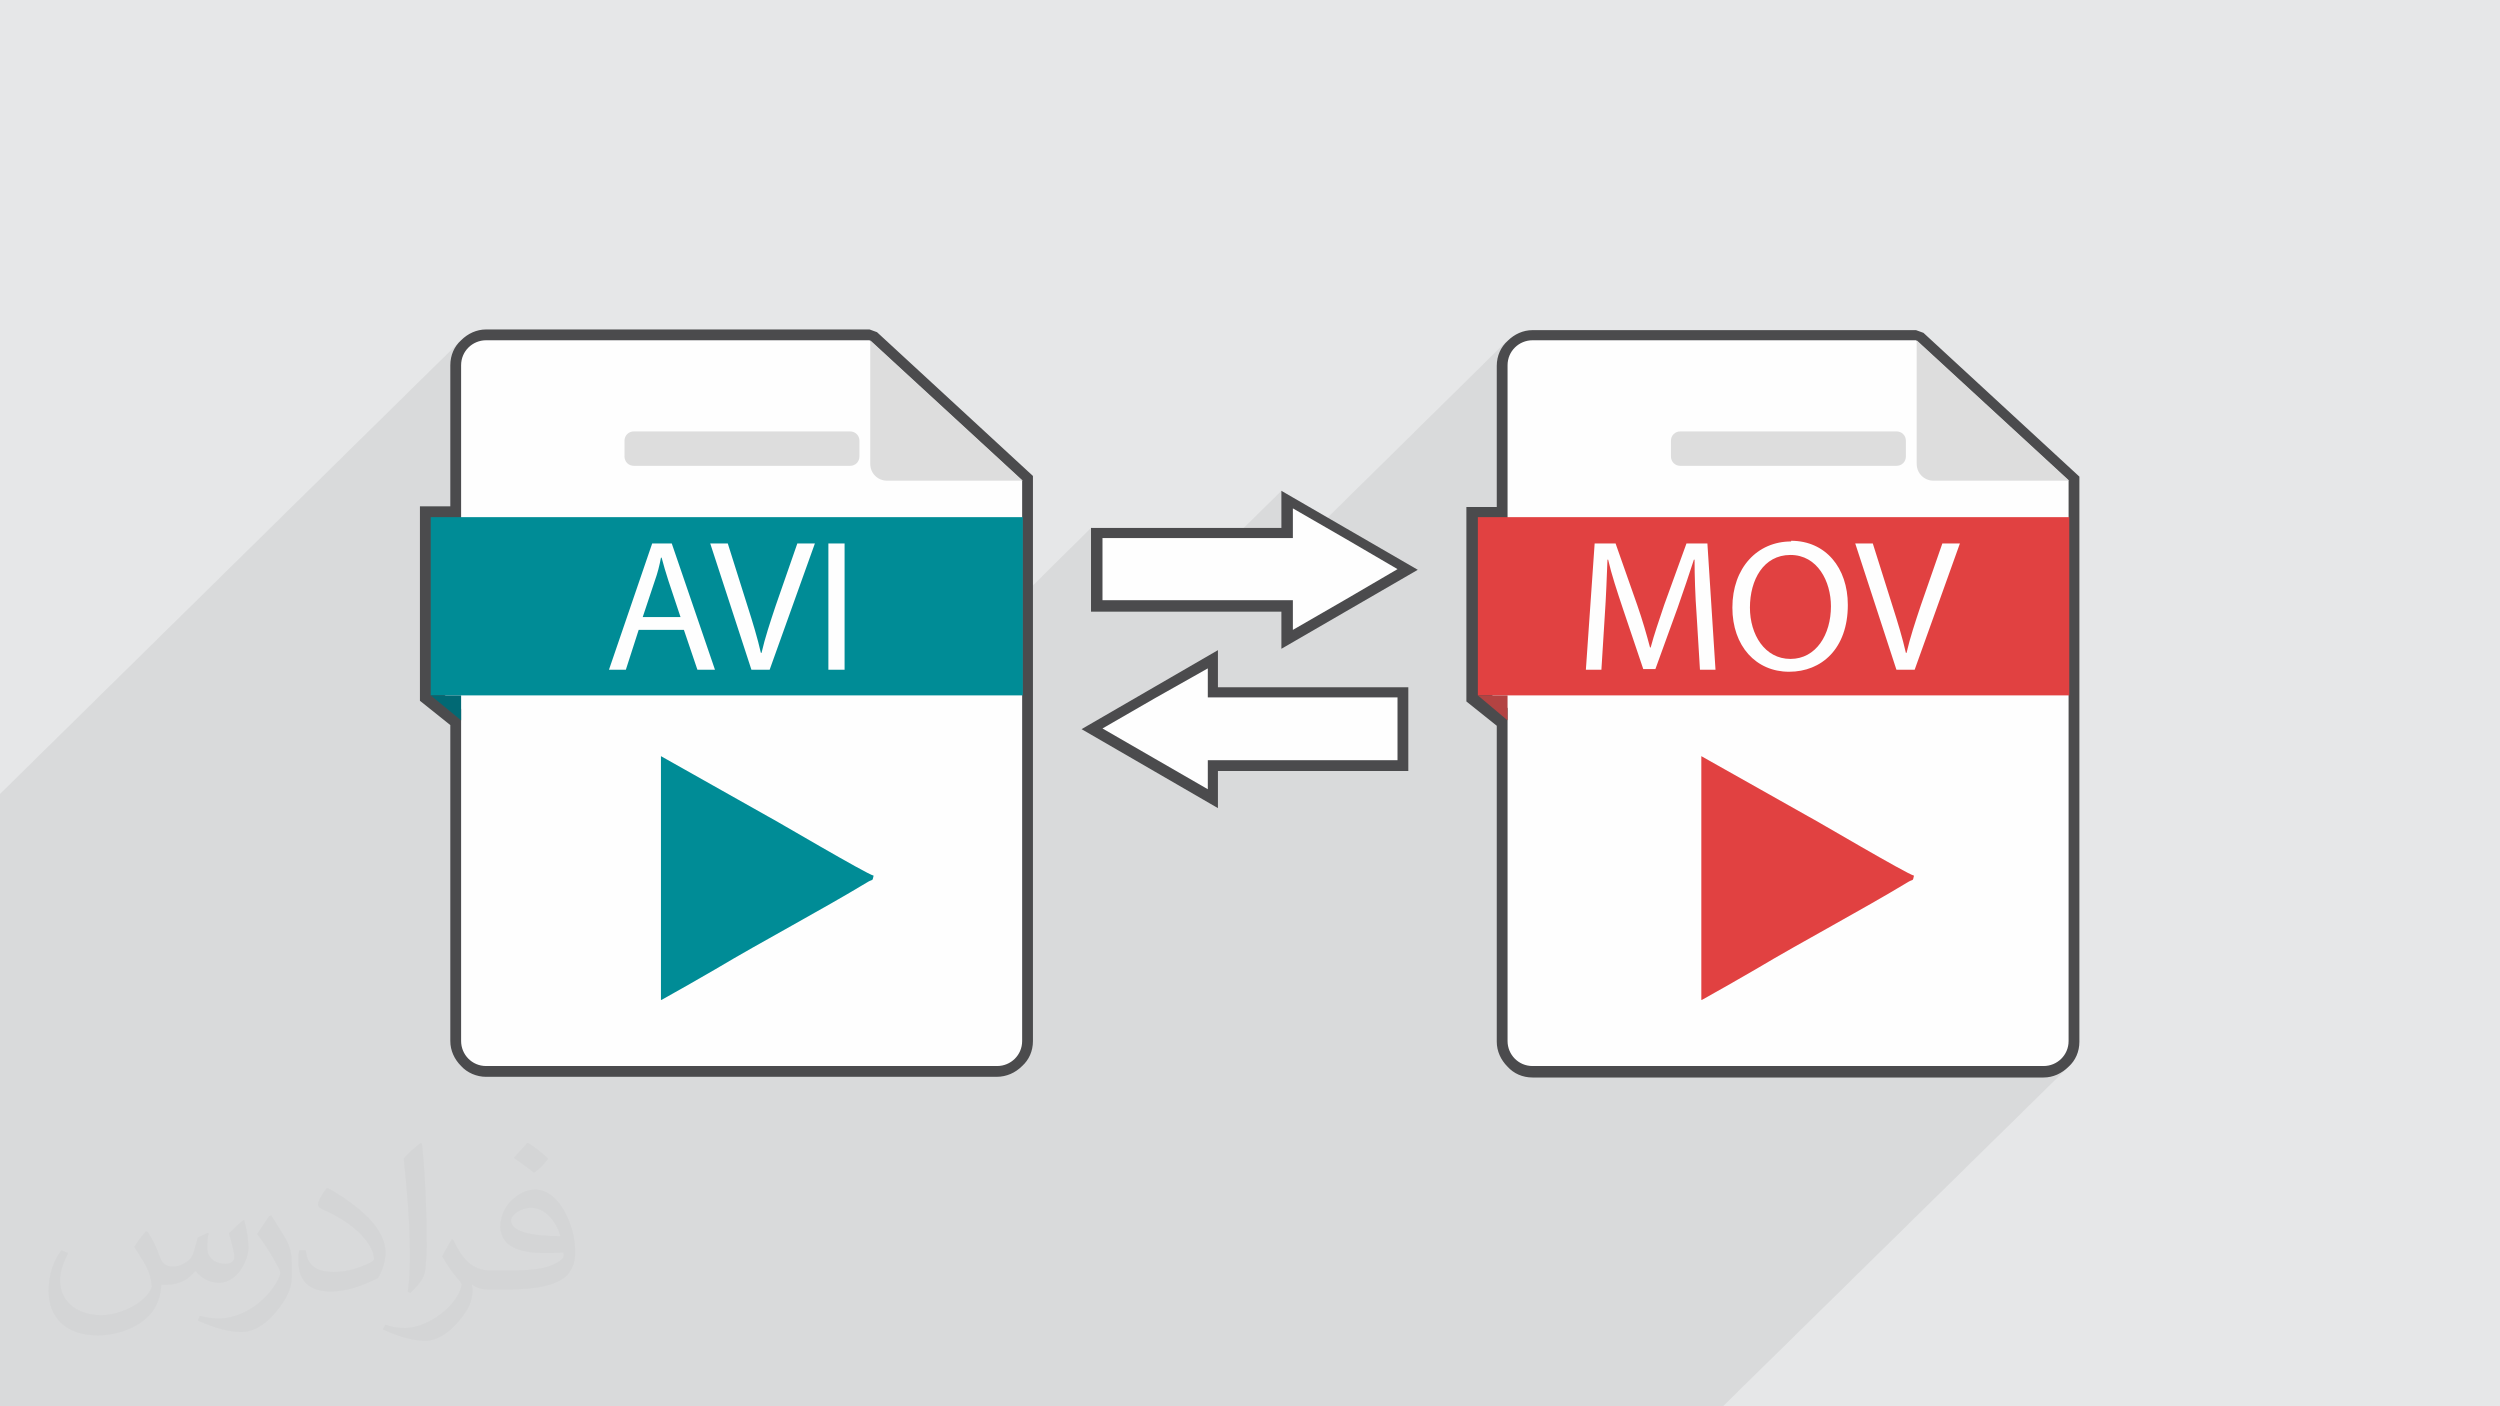 <?xml version="1.0" encoding="UTF-8"?>
<!DOCTYPE svg PUBLIC "-//W3C//DTD SVG 1.1//EN" "http://www.w3.org/Graphics/SVG/1.1/DTD/svg11.dtd">
<!-- Creator: CorelDRAW 2017 -->
<svg xmlns="http://www.w3.org/2000/svg" xml:space="preserve" width="3.703in" height="2.083in" version="1.1" style="shape-rendering:geometricPrecision; text-rendering:geometricPrecision; image-rendering:optimizeQuality; fill-rule:evenodd; clip-rule:evenodd"
viewBox="0 0 3703 2083"
 xmlns:xlink="http://www.w3.org/1999/xlink">
 <defs>
  <style type="text/css">
   <![CDATA[
    .fil6 {fill:#008C96}
    .fil7 {fill:#016974}
    .fil10 {fill:#B34342}
    .fil5 {fill:#DDDDDD}
    .fil9 {fill:#E14141}
    .fil0 {fill:#E6E7E8}
    .fil3 {fill:#FEFEFE}
    .fil4 {fill:#4B4B4D;fill-rule:nonzero}
    .fil8 {fill:#FEFEFE;fill-rule:nonzero}
    .fil1 {fill:#373435;fill-opacity:0.031}
    .fil2 {fill:#373435;fill-opacity:0.078}
   ]]>
  </style>
 </defs>
 <g id="Layer_x0020_1">
  <polygon class="fil0" points="0,0 3704,0 3704,2083 0,2083 "/>
  <path class="fil1" d="M219 1825c7,11 12,21 16,32 3,7 5,19 21,19 5,0 11,-1 17,-5 7,-3 12,-9 14,-17l6 -21 15 -7 1 1c-2,8 -2,15 -2,21 0,18 15,24 27,24 7,0 13,-3 13,-10 0,-8 -4,-22 -8,-35 7,-7 14,-14 22,-20l1 1c4,15 6,30 6,40 0,10 -4,20 -8,27 -7,14 -20,25 -36,25 -12,0 -25,-6 -34,-17l-1 0c-9,11 -22,20 -43,20l-7 0c-1,14 -4,24 -9,33 -13,25 -50,42 -85,42 -49,0 -73,-28 -73,-66 0,-23 7,-45 19,-60l10 4c-7,14 -12,27 -12,40 0,35 29,52 61,52 30,0 68,-20 75,-42 -2,-25 -12,-36 -26,-59 4,-7 10,-15 17,-23l1 0 0 0zm563 -132c10,6 20,14 30,23 -6,8 -12,15 -21,21 -10,-8 -20,-15 -30,-22 7,-8 14,-15 20,-22zm5 96c-17,0 -30,11 -30,19 0,17 33,23 73,23 -5,-20 -22,-42 -43,-42zm-37 93c22,0 41,-1 55,-4 16,-4 30,-12 30,-18 0,-2 0,-3 -1,-5 -9,1 -19,1 -29,1 -29,0 -52,-7 -60,-23 -2,-4 -4,-10 -4,-15 0,-16 7,-32 19,-42 10,-9 21,-14 33,-14 20,0 37,17 48,42 6,14 11,30 11,51 0,14 -4,25 -12,34 -16,15 -45,21 -90,21l-20 0 0 0 -5 0c-11,0 -19,-2 -25,-7l-1 0c0,2 1,5 1,7 0,10 -3,23 -10,33 -20,30 -42,43 -60,43 -19,0 -42,-7 -63,-17l4 -7c7,3 16,5 29,5 34,0 78,-33 84,-64 -1,-3 -3,-6 -7,-10 -10,-12 -16,-22 -22,-32 5,-10 10,-18 14,-25l2 0c14,29 28,46 57,46l4 0 0 0 21 0 0 0zm-146 31c2,-14 3,-29 3,-43l0 -21c0,-39 -5,-96 -9,-133 7,-8 17,-17 25,-23l2 1c5,47 7,101 7,151 0,13 -1,26 -2,35 -1,12 -8,21 -22,35l-3 -1 0 0zm-151 -62c1,18 10,33 41,33 20,0 36,-5 55,-14 3,-2 5,-3 5,-5 0,-12 -9,-27 -24,-41 -14,-13 -34,-25 -51,-32 -6,-3 -8,-5 -8,-8 0,-5 7,-17 13,-24l2 0c20,11 43,27 60,44 15,16 25,33 25,51 0,13 -4,26 -11,38 -22,11 -46,20 -70,20 -29,0 -48,-13 -48,-45 0,-3 0,-9 1,-16l10 0 0 0zm-52 -52l18 29c7,11 13,22 13,41l0 24c0,19 -12,39 -32,60 -15,14 -29,20 -42,20 -19,0 -40,-6 -65,-17l3 -7c8,2 17,4 28,4 35,0 72,-26 88,-58 2,-4 3,-7 3,-9 0,-4 -2,-8 -4,-11 -9,-17 -19,-33 -30,-47 6,-9 12,-18 18,-27l2 0 0 0z"/>
  <polygon class="fil2" points="2839,504 2648,691 2489,691 2486,690 2484,690 2481,688 2479,687 2477,685 2476,682 2475,680 2475,677 2475,653 2475,651 2476,648 2477,646 2479,644 2355,766 2249,766 2249,541 2249,539 2249,537 2250,535 2251,533 2252,531 2253,529 2254,527 2255,526 2233,548 2233,541 2233,541 2234,534 2236,527 2240,520 2244,515 2244,515 2244,515 2218,541 2218,536 2219,531 2220,526 2222,521 2224,516 2227,512 2230,508 2233,504 1956,777 1915,753 1899,769 1899,726 1828,796 1633,796 1617,812 1617,781 1515,882 1515,766 1515,712 1288,504 721,504 713,505 706,507 700,510 694,515 694,515 668,541 668,536 669,531 670,526 672,521 674,516 677,512 680,508 683,504 0,1176 0,1197 0,1197 0,1198 0,1219 0,1228 0,1363 0,1394 0,1407 0,1425 0,1438 0,1469 0,1557 0,1650 0,1658 0,1666 0,1731 0,1739 0,1747 0,1754 0,1770 0,1783 0,1789 0,1839 0,1850 0,1864 0,1864 0,1903 0,1905 0,1926 0,1934 0,1965 0,1991 0,2007 0,2010 0,2033 0,2034 0,2075 0,2075 0,2083 5,2083 29,2083 87,2083 117,2083 120,2083 140,2083 148,2083 170,2083 171,2083 174,2083 192,2083 224,2083 292,2083 324,2083 324,2083 355,2083 418,2083 418,2083 419,2083 436,2083 444,2083 519,2083 519,2083 562,2083 562,2083 574,2083 580,2083 601,2083 605,2083 606,2083 606,2083 612,2083 612,2083 626,2083 637,2083 643,2083 644,2083 649,2083 649,2083 649,2083 671,2083 676,2083 680,2083 683,2083 685,2083 700,2083 700,2083 700,2083 720,2083 732,2083 735,2083 744,2083 756,2083 776,2083 777,2083 783,2083 798,2083 808,2083 814,2083 815,2083 817,2083 839,2083 846,2083 848,2083 858,2083 862,2083 880,2083 893,2083 901,2083 924,2083 949,2083 958,2083 980,2083 980,2083 980,2083 1002,2083 1002,2083 1014,2083 1062,2083 1065,2083 1093,2083 1096,2083 1105,2083 1109,2083 1112,2083 1117,2083 1126,2083 1128,2083 1191,2083 1197,2083 1199,2083 1199,2083 1207,2083 1228,2083 1232,2083 1232,2083 1262,2083 1299,2083 1300,2083 1315,2083 1340,2083 1346,2083 1390,2083 1398,2083 1430,2083 1448,2083 1473,2083 1474,2083 1547,2083 1555,2083 1577,2083 1579,2083 1603,2083 1637,2083 1667,2083 1670,2083 1688,2083 1689,2083 1698,2083 1720,2083 1721,2083 1724,2083 1726,2083 1742,2083 1774,2083 1986,2083 1994,2083 2069,2083 2151,2083 2233,2083 2499,2083 2508,2083 2530,2083 2530,2083 2531,2083 2552,2083 3065,1579 3061,1583 3057,1586 3053,1589 3048,1591 3043,1593 3038,1594 3033,1595 3027,1595 3027,1595 3054,1568 3054,1569 3054,1568 3048,1573 3042,1576 3035,1579 3027,1579 3027,1579 3020,1579 3043,1558 3041,1559 3040,1560 3038,1561 3036,1562 3034,1563 3032,1563 3030,1564 3027,1564 2762,1564 2925,1403 2923,1405 2921,1406 2918,1407 2915,1407 2839,1407 2925,1322 2923,1324 2921,1325 2918,1326 2915,1327 2839,1327 2925,1241 2923,1243 2921,1244 2918,1245 2915,1246 2846,1246 3065,1030 3065,766 2838,989 2838,989 3065,766 3010,766 3065,712 2839,504 "/>
  <path class="fil3" d="M1477 1579l-757 0c-21,0 -37,-17 -37,-37l0 -475 -45 -36 0 -265 45 0 0 -225c0,-21 17,-37 37,-37l568 0 226 208 0 54 0 265 0 512c0,21 -17,37 -37,37zm593 -454l-282 0 0 43 -78 -45 -78 -45 78 -45 78 -45 0 43 282 0 0 93zm-437 -329l282 0 0 -43 78 45 78 45 -78 45 -78 45 0 -43 -282 0 0 -93zm556 234l45 36 0 475c0,21 17,37 37,37l757 0c21,0 37,-17 37,-37l0 -512 0 -265 0 -54 -226 -208 -568 0c-21,0 -37,17 -37,37l0 225 -45 0 0 265z"/>
  <path class="fil4" d="M1477 1595l-757 0c-14,0 -28,-6 -37,-16 -10,-10 -16,-23 -16,-37l0 -468 -45 -36 0 -288 45 0 0 -209c0,-15 6,-28 16,-37 10,-10 23,-16 37,-16l568 0 11 4 231 213 0 837c0,15 -6,28 -16,37 -10,10 -23,16 -38,16l0 0zm-757 -31l757 0c6,0 11,-2 15,-6 4,-4 6,-9 6,-15l0 -823 -217 -199 -562 0c-6,0 -11,2 -15,6 -4,4 -6,10 -6,16l0 240 -45 0 0 242 45 37 0 482c0,6 2,11 6,15 4,4 9,6 15,6zm1350 -422l-266 0 0 55 -202 -117 202 -117 0 55 282 0 0 124 -16 0zm-282 -31l266 0 0 -62 -282 0 0 -32 -109 63 109 63 0 -32 16 0 0 0zm-156 -329l266 0 0 -55 202 117 -202 117 0 -55 -282 0 0 -124 16 0zm282 31l-266 0 0 62 282 0 0 32 109 -63 -109 -63 0 32 -16 0 0 0zm289 211l45 37 0 482c0,6 2,11 6,15 4,4 9,6 15,6l757 0c6,0 11,-2 15,-6 4,-4 6,-10 6,-16l0 -823 -217 -199 -562 0c-6,0 -11,2 -15,6 -4,4 -6,9 -6,15l0 240 -45 0 0 242zm14 51l-45 -36 0 -288 45 0 0 -209c0,-15 6,-28 16,-37 10,-10 23,-16 37,-16l568 0 11 4 231 213 0 837c0,15 -6,28 -16,37 -10,10 -23,16 -37,16l-757 0c-15,0 -28,-6 -37,-16 -10,-10 -16,-23 -16,-37l0 -468z"/>
  <path class="fil3" d="M1477 1579l-757 0c-21,0 -37,-17 -37,-37l0 -1001c0,-21 17,-37 37,-37l568 0 226 208 0 830c0,21 -17,37 -37,37z"/>
  <path class="fil5" d="M1515 712l-201 0c-14,0 -25,-11 -25,-25l0 -183 226 208z"/>
  <path class="fil5" d="M939 639l320 0c8,0 14,6 14,14l0 23c0,8 -6,14 -14,14l-320 0c-8,0 -14,-6 -14,-14l0 -23c0,-8 6,-14 14,-14z"/>
  <polygon class="fil6" points="1515,766 638,766 638,1030 1515,1030 "/>
  <polygon class="fil7" points="683,1030 638,1030 683,1067 "/>
  <path class="fil8" d="M1013 933l20 59 26 0 -64 -187 -29 0 -64 187 25 0 19 -59 66 0zm-61 -19l18 -54c4,-11 7,-23 9,-34l1 0c3,11 6,22 10,34l18 54 -56 0zm188 78l67 -187 -26 0 -32 92c-8,24 -16,48 -21,70l-1 0c-5,-22 -12,-45 -20,-70l-29 -92 -26 0 61 187 27 0zm87 -187l0 187 24 0 0 -187 -24 0z"/>
  <path class="fil3" d="M3027 1579l-757 0c-21,0 -37,-17 -37,-37l0 -1001c0,-21 17,-37 37,-37l568 0 226 208 0 830c0,21 -17,37 -37,37z"/>
  <path class="fil5" d="M3065 712l-201 0c-14,0 -25,-11 -25,-25l0 -183 226 208z"/>
  <path class="fil5" d="M2489 639l320 0c8,0 14,6 14,14l0 23c0,8 -6,14 -14,14l-320 0c-8,0 -14,-6 -14,-14l0 -23c0,-8 6,-14 14,-14z"/>
  <polygon class="fil9" points="3065,766 2189,766 2189,1030 3065,1030 "/>
  <polygon class="fil10" points="2233,1030 2189,1030 2233,1067 "/>
  <path class="fil8" d="M2517 992l24 0 -12 -187 -31 0 -33 91c-8,24 -15,44 -20,63l-1 0c-5,-19 -11,-40 -19,-63l-32 -91 -31 0 -13 187 23 0 5 -80c2,-28 3,-59 4,-83l1 0c5,22 13,46 22,73l30 89 18 0 33 -91c9,-26 17,-49 24,-71l1 0c0,23 1,55 3,81l5 82 0 0zm136 -190c-50,0 -87,39 -87,98 0,57 35,95 84,95 48,0 87,-34 87,-99 0,-55 -33,-95 -84,-95l0 0zm-1 20c40,0 60,39 60,76 0,42 -22,78 -60,78 -38,0 -60,-36 -60,-76 0,-41 20,-78 60,-78zm184 170l67 -187 -26 0 -32 92c-8,24 -16,48 -21,70l-1 0c-5,-22 -12,-45 -20,-70l-29 -92 -26 0 61 187 27 0z"/>
  <polygon class="fil3" points="1633,797 1915,797 1915,753 1993,798 2070,843 1993,888 1915,933 1915,889 1633,889 1633,797 "/>
  <polygon class="fil3" points="2070,1126 1789,1126 1789,1169 1711,1124 1633,1079 1711,1034 1789,990 1789,1033 2070,1033 "/>
  <path class="fil6" d="M980 1481c13,-7 26,-15 39,-22 14,-8 26,-15 40,-23 74,-44 154,-86 227,-130 7,-4 6,0 8,-9 -10,-2 -147,-83 -157,-88l-158 -89 0 361z"/>
  <path class="fil9" d="M2521 1481c13,-7 26,-15 39,-22 14,-8 26,-15 40,-23 74,-44 154,-86 227,-130 7,-4 6,0 8,-9 -10,-2 -147,-83 -157,-88l-158 -89 0 361z"/>
 </g>
</svg>
